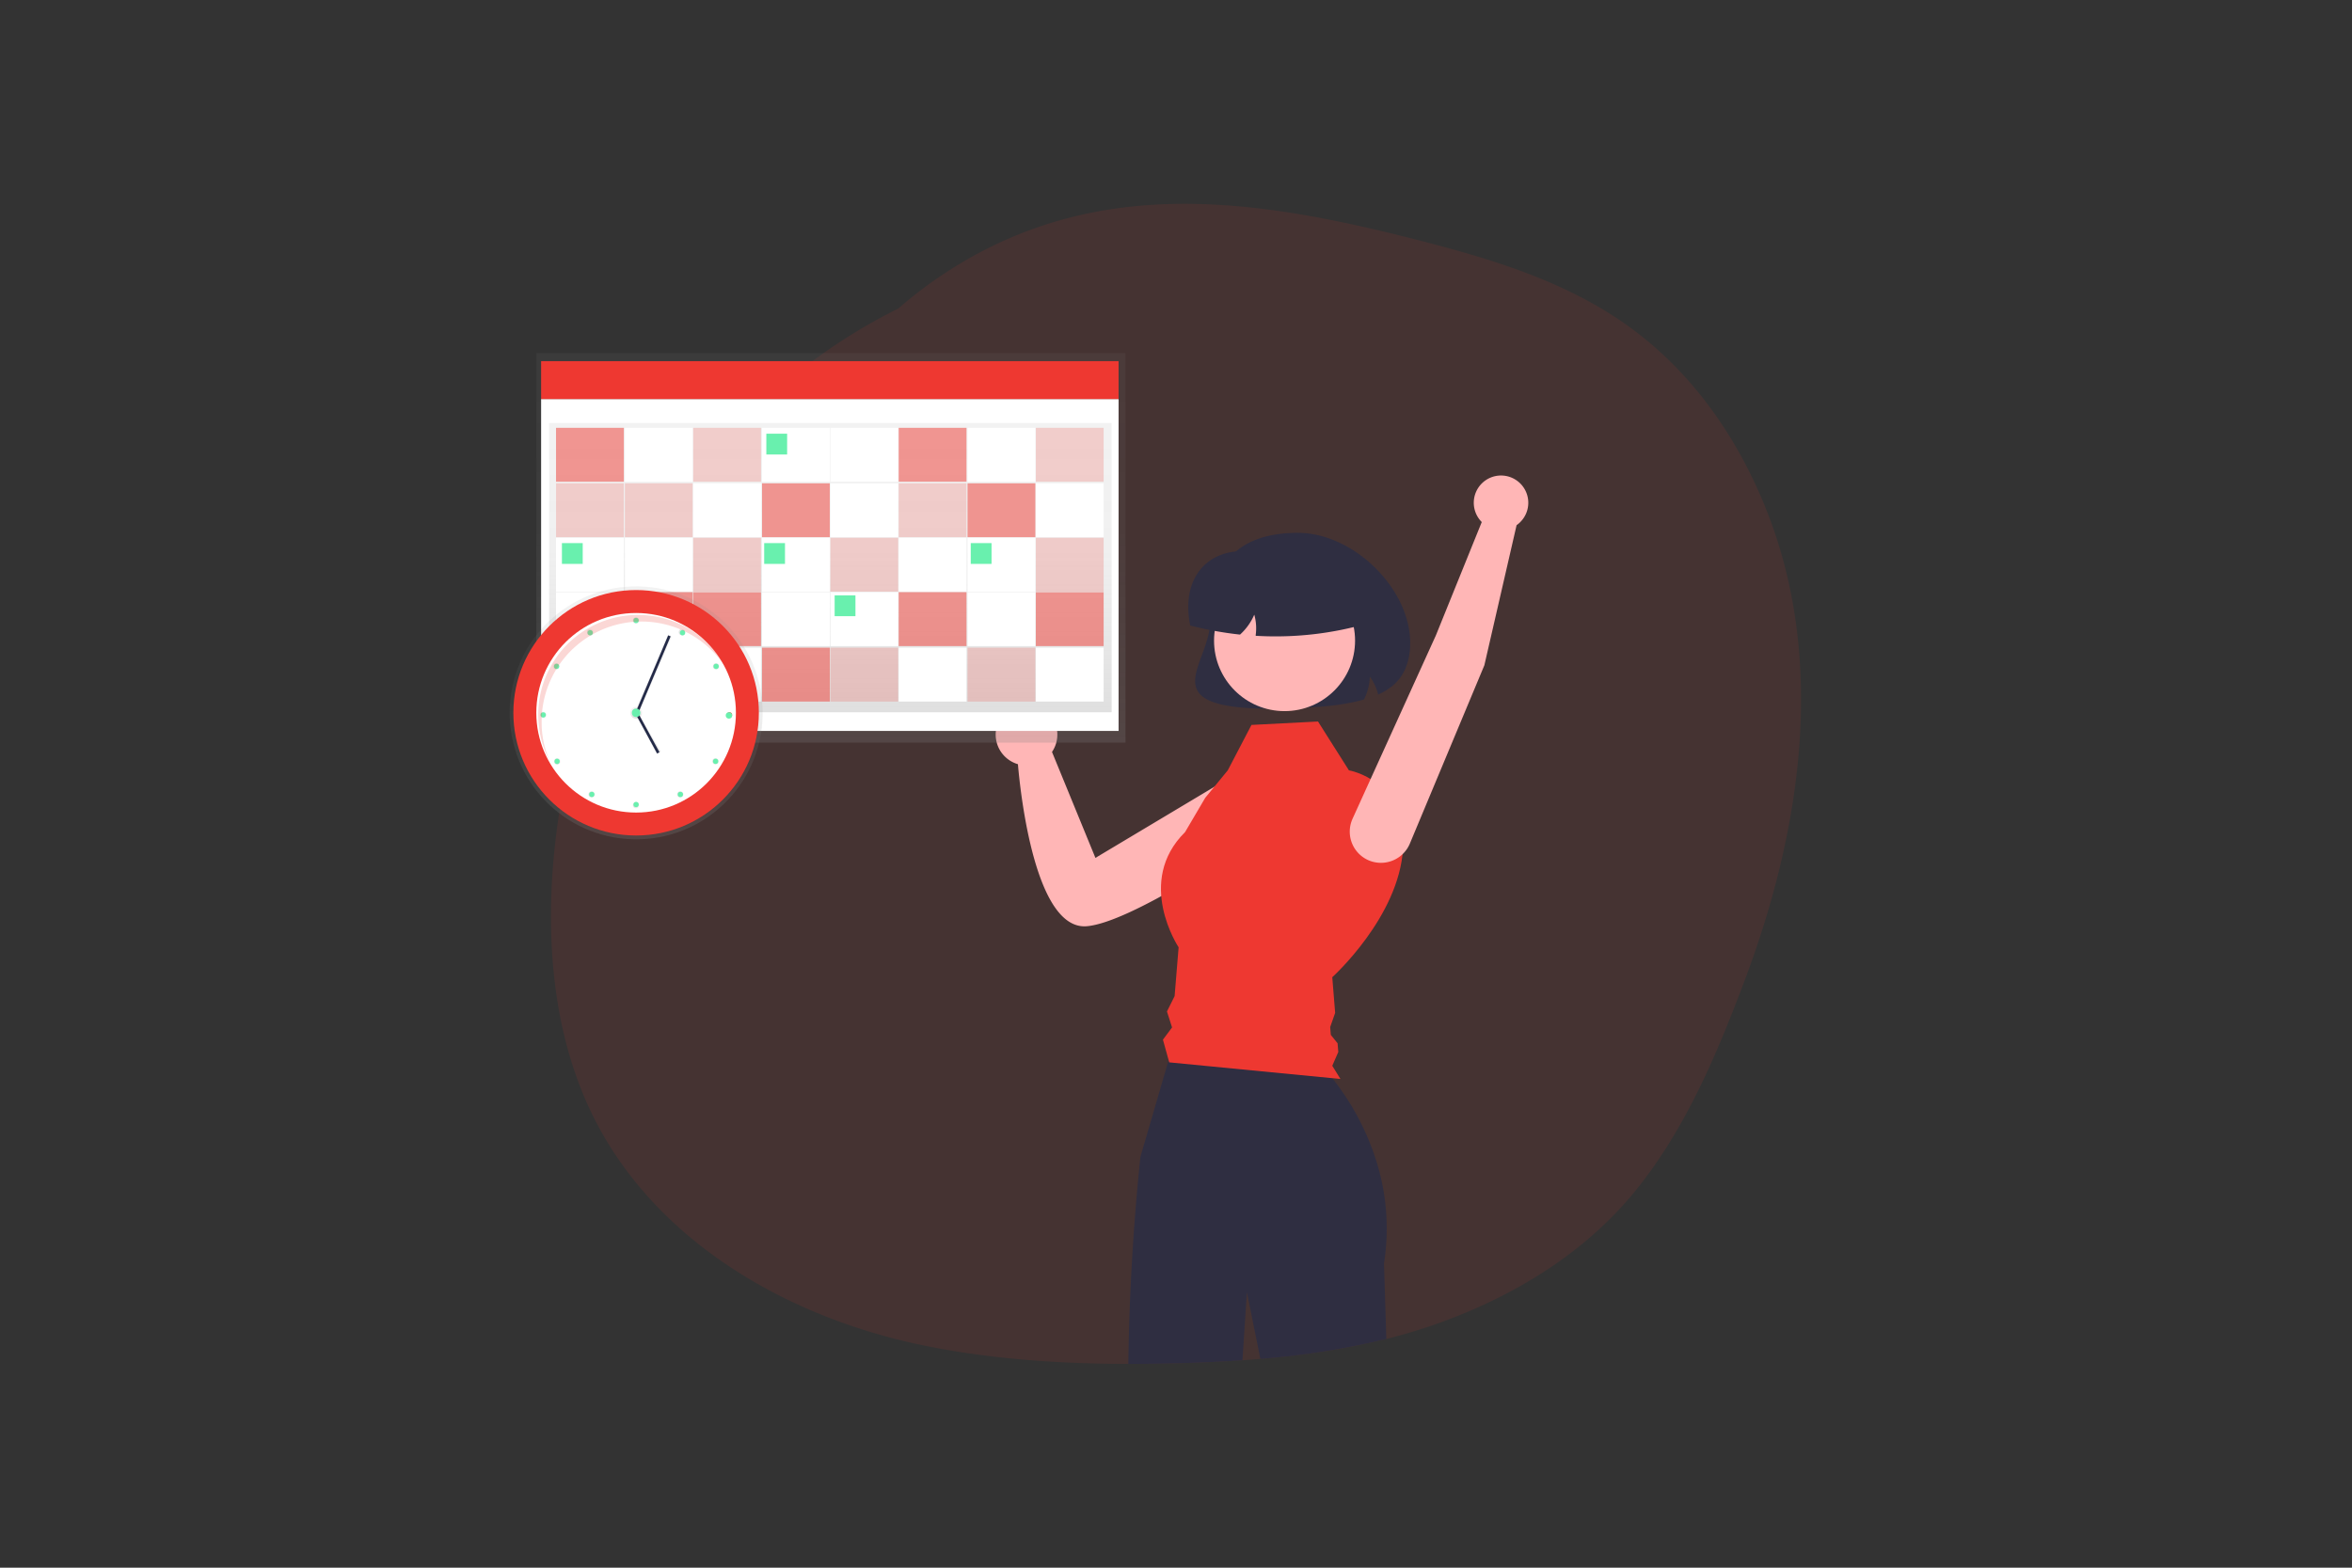 <svg id="Layer_1" data-name="Layer 1" xmlns="http://www.w3.org/2000/svg" xmlns:xlink="http://www.w3.org/1999/xlink" viewBox="0 0 900 600"><rect x="0" y="0" width="900" height="600" fill="#333333" stroke="none"/><defs><style>.cls-1,.cls-4,.cls-8,.cls-9{fill:#ee3831;}.cls-1{opacity:0.1;}.cls-2{fill:#2f2e41;}.cls-3{fill:#ffb6b6;}.cls-5{fill:url(#linear-gradient);}.cls-6{fill:#fff;}.cls-7{fill:url(#linear-gradient-2);}.cls-8,.cls-9{isolation:isolate;}.cls-8{opacity:0.5;}.cls-9{opacity:0.2;}.cls-10{fill:#69f0ae;}.cls-11{fill:url(#linear-gradient-3);}.cls-12{fill:url(#linear-gradient-4);}.cls-13{fill:none;}.cls-14{fill:url(#linear-gradient-5);}.cls-15{fill:#242b48;}.cls-16{fill:url(#linear-gradient-6);}.cls-17{fill:url(#linear-gradient-7);}.cls-18{fill:url(#linear-gradient-8);}.cls-19{fill:url(#linear-gradient-9);}.cls-20{fill:url(#linear-gradient-10);}.cls-21{fill:url(#linear-gradient-11);}.cls-22{fill:url(#linear-gradient-12);}.cls-23{fill:url(#linear-gradient-13);}.cls-24{fill:url(#linear-gradient-14);}.cls-25{fill:url(#linear-gradient-15);}.cls-26{fill:url(#linear-gradient-16);}.cls-27{fill:url(#linear-gradient-17);}</style><linearGradient id="linear-gradient" x1="317.95" y1="149.76" x2="317.95" y2="298.85" gradientTransform="matrix(1, 0, 0, -1, 0, 434)" gradientUnits="userSpaceOnUse"><stop offset="0" stop-color="gray" stop-opacity="0.25"/><stop offset="0.54" stop-color="gray" stop-opacity="0.12"/><stop offset="1" stop-color="gray" stop-opacity="0.1"/></linearGradient><linearGradient id="linear-gradient-2" x1="317.75" y1="161.41" x2="317.75" y2="272.09" xlink:href="#linear-gradient"/><linearGradient id="linear-gradient-3" x1="243.41" y1="112.92" x2="243.41" y2="209.6" gradientTransform="matrix(0.07, 1, 1, -0.07, 65.36, 41.43)" xlink:href="#linear-gradient"/><linearGradient id="linear-gradient-4" x1="243.41" y1="158.98" x2="243.41" y2="163.55" xlink:href="#linear-gradient"/><linearGradient id="linear-gradient-5" x1="250.05" y1="161" x2="250.05" y2="191.16" xlink:href="#linear-gradient"/><linearGradient id="linear-gradient-6" x1="248" y1="145.48" x2="248" y2="161.26" xlink:href="#linear-gradient"/><linearGradient id="linear-gradient-7" x1="-656.08" y1="2385.71" x2="-656.08" y2="2388.24" gradientTransform="matrix(0.5, 0.87, 0.87, -0.5, -1541.26, 2022.41)" xlink:href="#linear-gradient"/><linearGradient id="linear-gradient-8" x1="395.38" y1="21.36" x2="395.38" y2="23.91" gradientTransform="matrix(1, 0, 0, -1, -182.2, 314.01)" xlink:href="#linear-gradient"/><linearGradient id="linear-gradient-9" x1="183.81" y1="1335.55" x2="183.81" y2="1338.1" gradientTransform="matrix(0.87, 0.5, 0.5, -0.87, -621.81, 1347.1)" xlink:href="#linear-gradient"/><linearGradient id="linear-gradient-10" x1="-1894.06" y1="2880.68" x2="-1894.06" y2="2883.23" gradientTransform="matrix(0, 1, 1, 0, -2656.2, 2136.02)" xlink:href="#linear-gradient"/><linearGradient id="linear-gradient-11" x1="-1898.55" y1="2898.32" x2="-1898.55" y2="2900.87" gradientTransform="matrix(0, 1, 1, 0, -2656.2, 2136.02)" xlink:href="#linear-gradient"/><linearGradient id="linear-gradient-12" x1="-1894.07" y1="2915.97" x2="-1894.07" y2="2918.52" gradientTransform="matrix(0, 1, 1, 0, -2656.2, 2136.03)" xlink:href="#linear-gradient"/><linearGradient id="linear-gradient-13" x1="-1881" y1="2929.03" x2="-1881" y2="2931.58" gradientTransform="matrix(0, 1, 1, 0, -2656.19, 2136.03)" xlink:href="#linear-gradient"/><linearGradient id="linear-gradient-14" x1="-1844.64" y1="2928.72" x2="-1844.64" y2="2931.27" gradientTransform="matrix(0, 1, 1, 0, -2656.19, 2136.02)" xlink:href="#linear-gradient"/><linearGradient id="linear-gradient-15" x1="-1831.97" y1="2915.31" x2="-1831.97" y2="2917.87" gradientTransform="matrix(0, 1, 1, 0, -2656.2, 2136.02)" xlink:href="#linear-gradient"/><linearGradient id="linear-gradient-16" x1="-1827.89" y1="2898.34" x2="-1827.89" y2="2900.87" gradientTransform="matrix(0, 1, 1, 0, -2656.2, 2136.02)" xlink:href="#linear-gradient"/><linearGradient id="linear-gradient-17" x1="-1831.98" y1="2881.33" x2="-1831.98" y2="2883.88" gradientTransform="matrix(0, 1, 1, 0, -2656.2, 2136.03)" xlink:href="#linear-gradient"/></defs><path class="cls-1" d="M675.32,193.66c-10.26-25.17-25.76-48-47.16-65-24-19.08-53.27-28.38-82.55-36C485.89,77.19,426.71,67,370.47,99.08a166.56,166.56,0,0,0-26.74,19C295,142.32,257.87,183.56,236.22,233.93c-23.52,54.75-36.56,128.88-12.79,185.57,22.49,53.64,77.14,85.13,132.18,95.89,25.06,4.91,50.62,6.59,76.15,6.62,8.61,0,17.22-.17,25.8-.48,5.93-.21,11.89-.5,17.86-.92q3.43-.23,6.87-.52a302,302,0,0,0,48.19-7.63,207.76,207.76,0,0,0,22-6.76c28-10.39,54-26.33,73.09-49.67,19.36-23.73,31.52-52.81,42.21-81.25C689.34,317.28,699.15,252.09,675.32,193.66Z"/><path class="cls-2" d="M486.69,271.25c-16.15,0-24.91-2-28-6.18-2.7-3.72-.89-8.62,1.2-14.3,1.51-4.08,3.21-8.7,3.21-13.28,0-22.26,11.29-33.55,33.55-33.55,11.08,0,23,5.89,31.82,15.74,8,9,12,19.68,11,29.42h0c-.87,8-4.59,13.24-11.7,16.53l-.42.19-.12-.44A18.91,18.91,0,0,0,524.2,259a21.71,21.71,0,0,1-2.22,8.62l-.08.15-.16,0c-8,2.29-17.61,2.92-25,3.2Q491.28,271.25,486.69,271.25Z"/><path class="cls-3" d="M491.09,302.27a12.09,12.09,0,0,0-18.82-5.68l-53.1,31.75-16.62-40.55a11.8,11.8,0,1,0-16.39,3.11,12,12,0,0,0,3.35,1.58c1,11.69,6.72,63.95,26.52,62,16.65-1.59,58-29.12,70.82-38.67A12.07,12.07,0,0,0,491.09,302.27Z"/><path class="cls-2" d="M529.59,483.56l.89,28.9a302,302,0,0,1-48.19,7.63l-5.16-25.53-1.71,26.05c-6,.42-11.93.71-17.86.92-8.58.31-17.19.49-25.8.48q.51-39.69,4.62-79.23l.53-1.81.84-2.9.54-1.82,8.88-30.49v0l.7-2.42h53.5a78.74,78.74,0,0,1,8.5,9.38c.87,1.11,1.78,2.31,2.71,3.61.65.92,1.32,1.88,2,2.89a97.32,97.32,0,0,1,13.19,29h0c.47,1.77.89,3.57,1.25,5.42h0c.32,1.64.61,3.31.83,5,.17,1.24.32,2.5.43,3.77A86.55,86.55,0,0,1,529.59,483.56Z"/><path class="cls-4" d="M478.88,277.45l25.46-1.31,11.83,18.69s22.25,3.72,20.71,29.94S509.8,374,509.8,374l1.1,13.66-1.9,5.42.24,3,2.59,3.22.27,3.33-2.3,5.27,3.12,5.05-65.51-6.35L445,397.91l3.49-4.68-1.95-6.11,2.93-5.88L451,362.56s-16.74-25.14,2.47-44.09l7.71-13.11,8.63-10.53Z"/><circle class="cls-3" cx="491.54" cy="245.19" r="26.98"/><path class="cls-2" d="M487.92,243.56q-3.48,0-7-.2l-.41,0,0-.42a19,19,0,0,0-.56-7.69,21.89,21.89,0,0,1-5.3,7.49l-.13.12-.18,0a133.62,133.62,0,0,1-18.7-3.41l-.24-.06,0-.24a35,35,0,0,1-.71-6.85c0-7.18,2.6-13.23,7.33-17,5.15-4.13,12.53-5.4,20.79-3.58h26.41a11,11,0,0,1,11,11v16.72l-.29.08A126.64,126.64,0,0,1,487.92,243.56Z"/><path class="cls-3" d="M568,254.61l-28.54,68.32a12,12,0,0,1-15.48,6.45h0a11.94,11.94,0,0,1-6.62-15.55c.08-.2.16-.39.25-.59l31.83-70.05L567,199.8a10.43,10.43,0,1,1,14.75,0,10.06,10.06,0,0,1-1.42,1.19Z"/><g id="Layer_2" data-name="Layer 2"><rect class="cls-5" x="205.22" y="135.15" width="225.46" height="149.08"/><rect class="cls-6" x="207.06" y="152.72" width="220.97" height="127.03"/><rect class="cls-4" x="207.06" y="138.22" width="220.97" height="14.5"/><rect class="cls-7" x="210.12" y="161.91" width="215.25" height="110.69"/><rect class="cls-8" x="212.77" y="163.74" width="25.94" height="20.63"/><rect class="cls-6" x="239.12" y="163.74" width="25.94" height="20.63"/><rect class="cls-9" x="265.26" y="163.74" width="25.94" height="20.63"/><rect class="cls-6" x="291.6" y="163.74" width="25.94" height="20.63"/><rect class="cls-6" x="317.75" y="163.74" width="25.94" height="20.63"/><rect class="cls-8" x="343.89" y="163.74" width="25.94" height="20.63"/><rect class="cls-6" x="370.23" y="163.74" width="25.94" height="20.63"/><rect class="cls-9" x="396.37" y="163.74" width="25.94" height="20.63"/><rect class="cls-9" x="212.77" y="184.98" width="25.94" height="20.63"/><rect class="cls-9" x="239.12" y="184.98" width="25.94" height="20.63"/><rect class="cls-6" x="265.26" y="184.98" width="25.94" height="20.63"/><rect class="cls-8" x="291.6" y="184.98" width="25.94" height="20.63"/><rect class="cls-6" x="317.75" y="184.98" width="25.94" height="20.63"/><rect class="cls-9" x="343.89" y="184.98" width="25.94" height="20.63"/><rect class="cls-8" x="370.23" y="184.98" width="25.94" height="20.63"/><rect class="cls-6" x="396.37" y="184.98" width="25.94" height="20.63"/><rect class="cls-6" x="212.77" y="205.81" width="25.94" height="20.63"/><rect class="cls-6" x="239.12" y="205.81" width="25.94" height="20.63"/><rect class="cls-9" x="265.26" y="205.81" width="25.94" height="20.63"/><rect class="cls-6" x="291.6" y="205.81" width="25.94" height="20.63"/><rect class="cls-9" x="317.75" y="205.81" width="25.94" height="20.63"/><rect class="cls-6" x="343.89" y="205.81" width="25.94" height="20.63"/><rect class="cls-6" x="370.23" y="205.81" width="25.94" height="20.63"/><rect class="cls-9" x="396.37" y="205.81" width="25.94" height="20.63"/><rect class="cls-6" x="212.77" y="226.64" width="25.94" height="20.63"/><rect class="cls-8" x="239.12" y="226.64" width="25.94" height="20.63"/><rect class="cls-8" x="265.26" y="226.64" width="25.94" height="20.63"/><rect class="cls-6" x="291.6" y="226.64" width="25.94" height="20.63"/><rect class="cls-6" x="317.75" y="226.64" width="25.94" height="20.63"/><rect class="cls-8" x="343.89" y="226.64" width="25.94" height="20.63"/><rect class="cls-6" x="370.23" y="226.64" width="25.94" height="20.63"/><rect class="cls-8" x="396.37" y="226.64" width="25.94" height="20.63"/><rect class="cls-8" x="212.77" y="247.88" width="25.94" height="20.63"/><rect class="cls-9" x="239.12" y="247.88" width="25.94" height="20.63"/><rect class="cls-6" x="265.26" y="247.88" width="25.94" height="20.63"/><rect class="cls-8" x="291.6" y="247.88" width="25.94" height="20.63"/><rect class="cls-9" x="317.75" y="247.88" width="25.94" height="20.63"/><rect class="cls-6" x="343.89" y="247.88" width="25.94" height="20.63"/><rect class="cls-9" x="370.23" y="247.88" width="25.94" height="20.63"/><rect class="cls-6" x="396.37" y="247.88" width="25.94" height="20.63"/><rect class="cls-10" x="215.02" y="207.86" width="7.96" height="7.96"/><rect class="cls-10" x="293.24" y="165.99" width="7.96" height="7.96"/><rect class="cls-10" x="292.42" y="207.86" width="7.96" height="7.96"/><rect class="cls-10" x="319.38" y="227.87" width="7.96" height="7.96"/><rect class="cls-10" x="371.46" y="207.86" width="7.96" height="7.96"/><circle class="cls-11" cx="243.41" cy="272.8" r="48.4" transform="translate(-45.96 496.26) rotate(-85.93)"/><circle class="cls-4" cx="243.41" cy="272.8" r="46.97"/><circle class="cls-6" cx="243.41" cy="272.8" r="38.19"/><circle class="cls-12" cx="243.41" cy="272.8" r="2.25"/><line class="cls-13" x1="256.27" y1="243.39" x2="243.82" y2="272.8"/><polygon class="cls-14" points="244.22 273 243 272.6 255.66 242.78 257.09 243.59 244.22 273"/><rect class="cls-15" x="234.02" y="257.54" width="31.86" height="1.02" transform="translate(-85 387.94) rotate(-67.11)"/><line class="cls-13" x1="243.82" y1="273" x2="251.99" y2="288.12"/><polygon class="cls-16" points="251.37 288.52 243.2 273.41 244.22 272.8 252.8 287.71 251.37 288.52"/><rect class="cls-15" x="247.29" y="272.02" width="1.02" height="17.16" transform="translate(-103.91 152.37) rotate(-28.52)"/><circle class="cls-4" cx="279.15" cy="273.62" r="1.02"/><circle class="cls-17" cx="212.77" cy="255.03" r="1.23"/><circle class="cls-18" cx="213.18" cy="291.38" r="1.23"/><circle class="cls-19" cx="207.87" cy="273.62" r="1.23"/><circle class="cls-20" cx="225.84" cy="241.96" r="1.23"/><circle class="cls-21" cx="243.41" cy="237.47" r="1.23"/><circle class="cls-22" cx="260.97" cy="241.96" r="1.23"/><circle class="cls-23" cx="274.04" cy="255.03" r="1.23"/><circle class="cls-24" cx="273.84" cy="291.38" r="1.23"/><circle class="cls-25" cx="260.36" cy="304.05" r="1.23"/><circle class="cls-26" cx="243.41" cy="308.13" r="1.23"/><circle class="cls-27" cx="226.46" cy="304.05" r="1.23"/><circle class="cls-10" cx="243.41" cy="237.47" r="1.02"/><circle class="cls-10" cx="261.18" cy="242.17" r="1.02"/><circle class="cls-10" cx="274.04" cy="255.03" r="1.02"/><circle class="cls-10" cx="273.84" cy="291.38" r="1.02"/><circle class="cls-10" cx="260.36" cy="304.05" r="1.02"/><circle class="cls-10" cx="225.84" cy="242.17" r="1.02"/><circle class="cls-10" cx="212.98" cy="255.03" r="1.02"/><circle class="cls-10" cx="278.94" cy="273.82" r="1.23"/><circle class="cls-10" cx="213.18" cy="291.38" r="1.02"/><circle class="cls-10" cx="226.46" cy="304.05" r="1.02"/><circle class="cls-10" cx="207.87" cy="273.62" r="1.02"/><circle class="cls-10" cx="243.41" cy="307.93" r="1.02"/><path class="cls-9" d="M207.26,276.27a38.22,38.22,0,0,1,71.48-19,38.22,38.22,0,0,0-69.85,31c.41,1,1,2,1.43,2.86A36.09,36.09,0,0,1,207.26,276.27Z"/><circle class="cls-10" cx="243.41" cy="272.8" r="1.63"/></g></svg>